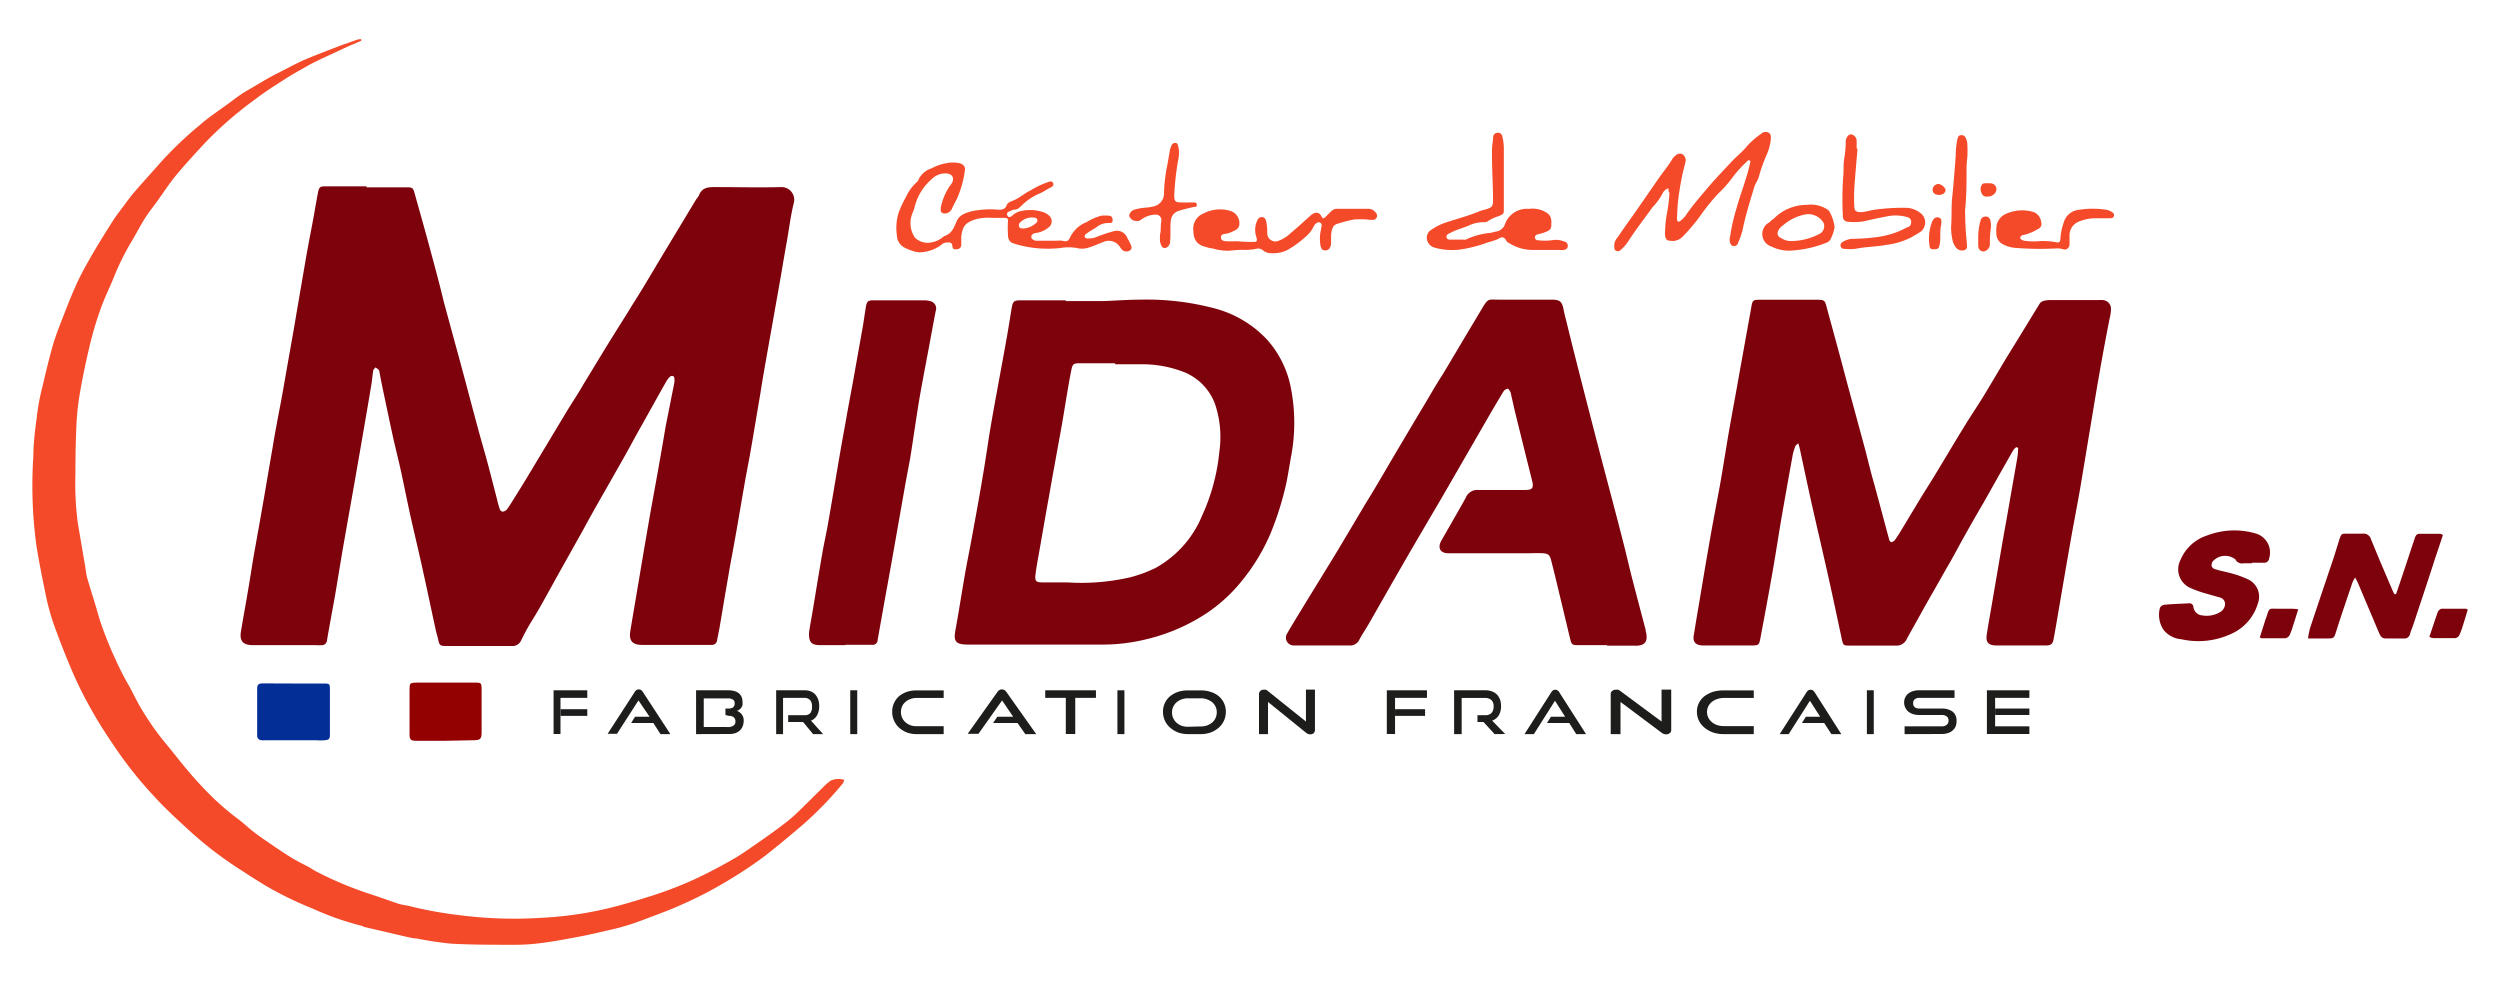 <svg id="Calque_1" data-name="Calque 1" xmlns="http://www.w3.org/2000/svg" viewBox="0 0 224.76 88.5"><defs><style>.cls-1{fill:#7e020c;}.cls-2{fill:#f44a29;}.cls-3{fill:#032e96;}.cls-4{fill:#940101;}.cls-5{fill:#1d1d1b;}</style></defs><path class="cls-1" d="M32.93,16.84h3.66c.49,0,.55.06.68.52.4,1.44.81,2.87,1.2,4.31.49,1.82,1,3.65,1.43,5.47.58,2.14,1.17,4.28,1.75,6.43.43,1.6.85,3.2,1.28,4.8.29,1.08.61,2.15.9,3.23s.58,2.23.87,3.35a6.41,6.41,0,0,0,.21.75c0,.12.16.29.26.3a.59.59,0,0,0,.4-.2c.22-.29.42-.62.61-.93C47,43.58,47.76,42.3,48.54,41s1.64-2.73,2.46-4.09c.47-.78,1-1.55,1.43-2.32.79-1.29,1.57-2.59,2.36-3.87s1.42-2.25,2.11-3.39c1-1.56,1.9-3.13,2.85-4.7l2.84-4.71a1.78,1.78,0,0,0,.25-.36c.25-.66.77-.75,1.41-.74,2,0,4,.05,6,0a1.14,1.14,0,0,1,1.12,1.42c-.28,1.09-.41,2.23-.61,3.35s-.39,2.24-.58,3.36l-.84,4.74c-.34,1.94-.7,3.87-1,5.81-.29,1.68-.56,3.36-.85,5-.17,1-.38,2-.56,3.06-.3,1.68-.57,3.36-.87,5-.17,1-.38,2-.55,3.06-.28,1.58-.54,3.17-.81,4.75-.07.4-.16.79-.23,1.19a.46.46,0,0,1-.46.42H57.73c-.88,0-1.21-.38-1.06-1.26.33-2,.68-4,1-5.95.28-1.65.56-3.29.85-4.94.27-1.5.55-3,.81-4.51.18-1,.35-2,.53-3.07L60.31,36c.1-.54.22-1.08.32-1.62a1.31,1.31,0,0,0,0-.34c0-.23-.21-.32-.38-.18a1.66,1.66,0,0,0-.38.49c-.74,1.3-1.46,2.61-2.19,3.91-.57,1-1.12,2.05-1.7,3.07s-1.18,2.08-1.78,3.13S53,46.57,52.42,47.65l-2.19,3.91c-.59,1.06-1.17,2.13-1.77,3.18-.32.57-.68,1.11-1,1.67-.22.38-.41.78-.61,1.17a.84.84,0,0,1-.81.5H40.09c-.53,0-.6-.09-.7-.61-.06-.27-.15-.53-.21-.8-.4-1.85-.79-3.71-1.2-5.56-.32-1.46-.67-2.91-1-4.37s-.6-2.85-.91-4.28c-.23-1.06-.5-2.11-.74-3.18-.28-1.28-.55-2.57-.82-3.85-.14-.65-.27-1.3-.4-2a.32.32,0,0,0-.06-.18,2.1,2.1,0,0,0-.3-.22c-.07.1-.18.19-.2.3-.07.45-.1.9-.18,1.35-.24,1.47-.5,2.94-.75,4.41l-.81,4.65c-.31,1.77-.63,3.55-.94,5.32-.27,1.55-.51,3.11-.78,4.66-.23,1.28-.47,2.55-.69,3.83A.47.47,0,0,1,29,58a4.44,4.44,0,0,1-.63,0c-1.89,0-3.78,0-5.66,0-.86,0-1.19-.38-1.05-1.22.22-1.31.46-2.62.68-3.93.17-1,.32-2,.49-3,.29-1.61.58-3.22.86-4.84s.55-3.23.83-4.84c.14-.87.3-1.73.46-2.59s.3-1.53.43-2.29q.5-2.84,1-5.67.57-3.36,1.15-6.72c.19-1.07.4-2.13.6-3.2.14-.78.27-1.56.42-2.34.11-.56.18-.61.75-.61,1.22,0,2.44,0,3.65,0Z"/><path class="cls-1" d="M181.27,40.2a1.38,1.38,0,0,0-.27.27c-.89,1.56-1.76,3.11-2.64,4.67-.59,1-1.2,2.08-1.79,3.13s-1,1.87-1.56,2.8c-.66,1.18-1.33,2.34-2,3.52-.54,1-1.08,1.92-1.6,2.89a1,1,0,0,1-1,.56c-1.36,0-2.73,0-4.1,0-.55,0-.6,0-.72-.57-.43-2-.85-4-1.3-6s-.93-4.05-1.39-6.08c-.37-1.66-.72-3.33-1.08-5a5.23,5.23,0,0,0-.15-.54c-.13.13-.23.18-.26.27a4.49,4.49,0,0,0-.24.79q-.51,2.81-1,5.61c-.28,1.65-.53,3.3-.82,4.95-.35,2-.71,3.93-1.08,5.89-.12.65-.17.67-.84.67h-4.29c-.69,0-1-.31-.85-1,.16-1,.33-2,.5-3,.31-1.84.61-3.68.94-5.52.28-1.63.6-3.26.9-4.89.15-.83.28-1.66.42-2.5s.29-1.79.45-2.68c.29-1.65.6-3.29.89-4.94l1.08-6c.08-.47.18-.55.65-.55h5.31c.59,0,.64.08.79.65.38,1.41.77,2.82,1.15,4.23s.74,2.79,1.12,4.18.8,2.95,1.2,4.42c.17.66.33,1.32.51,2,.11.44.24.87.36,1.31.43,1.58.85,3.17,1.28,4.75,0,.09.12.25.18.25a.46.46,0,0,0,.32-.17,9.59,9.59,0,0,0,.56-.85l1.76-2.92c.43-.7.88-1.4,1.31-2.11.88-1.45,1.75-2.92,2.64-4.37.56-.91,1.16-1.8,1.72-2.71.72-1.18,1.41-2.37,2.12-3.55,1-1.6,1.95-3.18,2.93-4.77a.59.59,0,0,1,.33-.23,1.93,1.93,0,0,1,.58-.08h4.29a3.91,3.91,0,0,1,.49,0,.78.78,0,0,1,.71.89c0,.37-.12.73-.18,1.1C189,32,188.49,35,188,38c-.34,2-.66,4-1,6-.29,1.66-.62,3.32-.91,5-.37,2.11-.73,4.23-1.09,6.34-.12.7-.24,1.41-.37,2.11-.08.44-.24.58-.69.58-1.48,0-3,0-4.44,0-.73,0-1-.28-.88-1,.15-1,.35-2.05.52-3.07s.37-2.15.55-3.22c.12-.69.23-1.37.35-2.06.23-1.28.46-2.56.68-3.84s.45-2.52.66-3.79a7,7,0,0,0,.06-.79Z"/><path class="cls-1" d="M144.46,58h-2.59c-.52,0-.58-.05-.7-.54-.36-1.47-.7-2.94-1.06-4.41-.21-.9-.43-1.79-.66-2.69-.12-.47-.27-.59-.75-.62s-.87,0-1.31,0h-7.17c-.75,0-1-.49-.63-1.15l.94-1.64c.42-.74.85-1.47,1.25-2.21a1.12,1.12,0,0,1,1.15-.69c1.39,0,2.79,0,4.19,0,.65,0,.78-.18.63-.8q-.75-3-1.49-6c-.14-.56-.26-1.14-.39-1.7a1.37,1.37,0,0,0-.07-.29c-.07-.12-.17-.32-.25-.31a.53.53,0,0,0-.37.23c-.42.68-.82,1.37-1.22,2.05l-1.46,2.53-2.8,4.85c-1.13,1.93-2.27,3.86-3.39,5.8s-2.16,3.77-3.24,5.66c-.28.48-.59.94-.85,1.42a.92.92,0,0,1-.94.54c-1.44,0-2.89,0-4.34,0h-.58a.7.7,0,0,1-.63-1.09c.32-.57.66-1.12,1-1.68s.86-1.41,1.29-2.11l2-3.26q1.38-2.3,2.74-4.6c1-1.6,1.91-3.21,2.86-4.81.84-1.41,1.67-2.82,2.52-4.23.51-.86,1-1.72,1.56-2.58,1.13-1.89,2.24-3.77,3.37-5.65.78-1.3.61-1.07,1.81-1.08,1.54,0,3.09,0,4.63,0,.73,0,.92.17,1.06.87.1.52.24,1,.37,1.56.45,1.83.91,3.65,1.38,5.48.66,2.57,1.32,5.15,2,7.72.53,2,1.08,4.08,1.6,6.12.28,1.06.51,2.12.78,3.17.41,1.59.83,3.17,1.25,4.76l0,.09c.25.9,0,1.38-1,1.34-.81,0-1.63,0-2.44,0Z"/><path class="cls-2" d="M32.49,3.66l-1.1.47L28.93,5.27c-.39.19-.79.38-1.17.59-.73.41-1.47.82-2.17,1.27-.9.58-1.81,1.15-2.65,1.8a33.43,33.43,0,0,0-4.59,4c-.85.93-1.72,1.86-2.52,2.83-.59.71-1.09,1.49-1.63,2.24-.4.56-.84,1.1-1.21,1.69s-.8,1.43-1.23,2.13a23.09,23.09,0,0,0-1.61,3.32C9.76,26.05,9.31,27,9,27.9c-.4,1.13-.73,2.28-1,3.45-.33,1.4-.62,2.82-.86,4.24a23.34,23.34,0,0,0-.28,2.9c-.06,1.38-.08,2.76-.08,4.14A27.18,27.18,0,0,0,7,47.05l.66,3.88c.06.34.08.68.17,1,.36,1.24.77,2.47,1.11,3.71a32.74,32.74,0,0,0,1.47,3.7,26.13,26.13,0,0,0,1.24,2.41c.31.57.59,1.16.91,1.72s.79,1.29,1.22,1.91.86,1.14,1.31,1.69c.93,1.14,1.83,2.32,2.84,3.39a24.63,24.63,0,0,0,3.36,3.09c.52.37,1,.84,1.5,1.23s1.18.85,1.78,1.26,1.07.72,1.62,1.06,1,.55,1.53.83c.25.14.49.31.75.44a32.39,32.39,0,0,0,4.78,2c.87.28,1.72.6,2.58.88.37.12.77.14,1.14.25a35.87,35.87,0,0,0,4.36.78,38.21,38.21,0,0,0,7.25.24,33,33,0,0,0,5.84-.8c1.4-.32,2.78-.75,4.16-1.18.92-.29,1.84-.63,2.74-1s1.63-.72,2.42-1.12,1.55-.82,2.31-1.26c.46-.26.9-.57,1.34-.87,1-.69,2-1.38,2.93-2.09a14.45,14.45,0,0,0,1.34-1.12c.78-.75,1.54-1.52,2.32-2.28a4.94,4.94,0,0,1,.69-.61,1.71,1.71,0,0,1,1.23-.08,1.19,1.19,0,0,1-.13.33,32.39,32.39,0,0,1-3.7,3.8c-1.11.94-2.23,1.88-3.39,2.78a38.19,38.19,0,0,1-3.39,2.24,36,36,0,0,1-3.85,2c-1.2.56-2.47,1-3.7,1.47a20.77,20.77,0,0,1-3.07.91c-.9.21-1.8.42-2.71.59-1.11.21-2.23.42-3.35.56a17.92,17.92,0,0,1-2.43.15c-1.87,0-3.74,0-5.61-.1a30.53,30.53,0,0,1-3.12-.47c-.32,0-.65-.1-1-.17l-3.6-.84c-.11,0-.21-.09-.32-.12a26,26,0,0,1-4.39-1.54A32.74,32.74,0,0,1,24.54,80c-1.07-.59-2.1-1.28-3.13-1.94a33.65,33.65,0,0,1-4.63-3.61c-1-.92-2-1.84-2.89-2.82a35.7,35.7,0,0,1-3.33-4.12c-.82-1.2-1.63-2.41-2.33-3.68a35.76,35.76,0,0,1-1.7-3.39Q5.59,58.25,4.79,56a20,20,0,0,1-.7-2.63c-.3-1.45-.59-2.89-.82-4.35A39.81,39.81,0,0,1,3,41c0-1.35.21-2.71.38-4.06a18.06,18.06,0,0,1,.44-2.19c.28-1.21.57-2.43.91-3.63.23-.82.55-1.63.86-2.43.41-1.06.82-2.12,1.29-3.15s.94-1.84,1.46-2.74,1.17-1.94,1.78-2.9c.28-.45.61-.87.93-1.3s.69-.94,1.07-1.38c.83-.95,1.68-1.89,2.52-2.84A34.14,34.14,0,0,1,18,11.21c.72-.63,1.51-1.16,2.29-1.72s1.3-1,2-1.39,1.64-1,2.48-1.42,1.73-.92,2.62-1.31c1.07-.46,2.17-.86,3.26-1.29l1.4-.49a1.86,1.86,0,0,1,.41-.08Z"/><path class="cls-1" d="M76,58H73.73c-.79,0-1-.27-1-1.05.07-.6.19-1.19.29-1.78.3-1.79.59-3.59.9-5.38.16-.94.38-1.87.54-2.82.53-3,1-6,1.56-9,.25-1.47.54-2.93.8-4.4s.51-2.85.76-4.27c.09-.56.17-1.12.26-1.68s.22-.62.71-.62h4.58a1.59,1.59,0,0,1,.43.06.68.68,0,0,1,.56.92c-.19,1-.39,2.07-.58,3.11-.28,1.48-.57,3-.83,4.45-.3,1.78-.55,3.56-.83,5.34-.15.91-.34,1.82-.5,2.73l-1.2,6.81c-.43,2.38-.86,4.75-1.28,7.14a.43.43,0,0,1-.49.41H76Z"/><path class="cls-1" d="M215.43,53.38c.22-.66.45-1.31.67-2,.34-1,.66-2,1-3,.07-.21.16-.39.43-.39l1.85,0c.07,0,.14.06.25.1-.24.73-.47,1.43-.71,2.13-.64,2-1.28,3.91-1.93,5.87-.1.3-.23.6-.32.91a.51.51,0,0,1-.58.4h-1.61c-.35,0-.47-.22-.59-.49L212,52.44c-.06-.14-.14-.28-.26-.52a3.2,3.2,0,0,0-.25.46c-.49,1.46-1,2.93-1.46,4.39-.2.62-.19.63-.83.63H207.5a7.15,7.15,0,0,1,.18-.92c.69-2.08,1.39-4.15,2.09-6.23.19-.57.36-1.15.54-1.72s.21-.55.75-.55.89,0,1.32,0a.69.69,0,0,1,.78.5l.69,1.67c.42,1,.85,2,1.28,3a2.09,2.09,0,0,0,.16.29Z"/><path class="cls-1" d="M202.48,50.64h-.78a.64.64,0,0,1-.72-.34,1.49,1.49,0,0,0-2.07.2c-.16.32-.09.58.26.68.51.16,1.05.25,1.56.4a8.66,8.66,0,0,1,1.32.48,1.72,1.72,0,0,1,.94,2.2,4.32,4.32,0,0,1-2.4,2.73,7,7,0,0,1-4.48.48,2.27,2.27,0,0,1-1.59-.83,2.43,2.43,0,0,1-.33-2,.54.54,0,0,1,.4-.27c.73-.07,1.46-.09,2.19-.13a.36.36,0,0,1,.42.36.87.87,0,0,0,.81.73,2.32,2.32,0,0,0,1.6-.31.86.86,0,0,0,.43-.72.6.6,0,0,0-.49-.59l-1.4-.4a9.78,9.78,0,0,1-1.18-.43,1.83,1.83,0,0,1-.94-2.53,3.89,3.89,0,0,1,2.4-2.21,6.85,6.85,0,0,1,4.36-.18A1.78,1.78,0,0,1,204,50.22a.43.43,0,0,1-.49.37h-1.07Z"/><path class="cls-3" d="M26.39,61.45H29c.66,0,.66,0,.66.64,0,1.31,0,2.63,0,3.94,0,.4-.06.48-.47.52s-.65,0-1,0H23.86a1.88,1.88,0,0,1-.34,0,.4.4,0,0,1-.4-.45V62c0-.48.1-.56.59-.56Z"/><path class="cls-4" d="M40.06,66.6H37.38c-.44,0-.56-.13-.56-.54l0-4c0-.65,0-.68.7-.69q2.66,0,5.31,0c.38,0,.46.07.47.46,0,.72,0,1.46,0,2.19s0,1.2,0,1.8-.1.73-.73.73Z"/><path class="cls-1" d="M218.41,57.26c.26-.78.5-1.52.76-2.25a.49.49,0,0,1,.33-.28c.73,0,1.46,0,2.19,0,0,0,.08,0,.17.09-.15.49-.3,1-.46,1.5a7.15,7.15,0,0,1-.29.77.57.57,0,0,1-.34.28c-.68,0-1.36,0-2,0A1,1,0,0,1,218.41,57.26Z"/><path class="cls-1" d="M206.62,54.78c-.17.54-.31,1-.47,1.49a6.21,6.21,0,0,1-.3.82.55.55,0,0,1-.38.29c-.71,0-1.42,0-2.14,0,0,0-.08,0-.16-.08.16-.52.32-1,.49-1.55,0-.07.05-.12.07-.18.33-1,.19-.84,1.17-.84h1.22A3.53,3.53,0,0,1,206.62,54.78Z"/><path class="cls-1" d="M116.06,34.9a9.05,9.05,0,0,0-2.15-4.37,9.9,9.9,0,0,0-4.85-2.84,23.81,23.81,0,0,0-6.57-.75c-1.18,0-2.36.11-3.55.13-1,0-2.08,0-3.12,0V27h-4c-.69,0-.76.08-.88.76-.15.94-.3,1.89-.47,2.83-.44,2.46-.91,4.92-1.34,7.38-.28,1.6-.49,3.21-.77,4.81-.33,2-.7,4-1.06,5.94-.18,1-.38,1.94-.55,2.92-.29,1.67-.55,3.36-.85,5-.19,1,0,1.3,1.07,1.31h.2c3.91,0,7.83,0,11.75,0a16.37,16.37,0,0,0,4.06-.46,16.9,16.9,0,0,0,5.47-2.34,14.12,14.12,0,0,0,3.15-2.87A17.77,17.77,0,0,0,114.21,48a27.45,27.45,0,0,0,1.44-4.59c.16-.78.28-1.57.42-2.35A16.26,16.26,0,0,0,116.06,34.9Zm-6.44,5.73a17.73,17.73,0,0,1-1.54,5.71,9.51,9.51,0,0,1-4.19,4.72,12.12,12.12,0,0,1-2.27.84,19.57,19.57,0,0,1-5.66.46H93.77c-.64,0-.75-.1-.67-.75s.26-1.6.4-2.4c.27-1.55.54-3.1.82-4.65.35-2,.72-4,1.07-5.94.21-1.16.39-2.33.59-3.5.11-.64.22-1.28.35-1.91.09-.45.21-.55.66-.55h3.27v.09c.84,0,1.69,0,2.53,0a10.35,10.35,0,0,1,3.44.62,4.94,4.94,0,0,1,3,2.94A9.24,9.24,0,0,1,109.62,40.63Z"/><path class="cls-2" d="M150,16.93a.81.81,0,0,0-.51.43,5.59,5.59,0,0,1-.93,1.28c-.71,1-1.43,1.91-2.08,2.91a3.94,3.94,0,0,1-.74.89.38.38,0,0,1-.44.11c-.16-.07-.17-.22-.17-.37a1.08,1.08,0,0,1,.24-.77c.22-.28.4-.58.61-.87.4-.58.82-1.15,1.22-1.73l2-2.89c.39-.55.83-1.07,1.17-1.66a1,1,0,0,1,.27-.27.53.53,0,0,1,.59-.14.64.64,0,0,1,.32.57,1.91,1.91,0,0,1-.06.33,19.06,19.06,0,0,0-.47,2.22,16.28,16.28,0,0,0-.24,2.51.93.93,0,0,0,0,.29c0,.15.16.22.29.09a2.73,2.73,0,0,0,.48-.48c.59-.89,1.3-1.69,2-2.52s1.32-1.45,2-2.19c.5-.57,1.11-1,1.59-1.62A8.1,8.1,0,0,1,158.37,12a.57.57,0,0,1,.6-.09c.23.1.25.32.24.54a4.5,4.5,0,0,1-.37,1.44,15.16,15.16,0,0,0-.73,2.05c-.08.3-.29.54-.38.83-.39,1.3-.8,2.59-1.07,3.92a7.32,7.32,0,0,1-.42,1.19.36.36,0,0,1-.38.24c-.18,0-.24-.14-.31-.27a1,1,0,0,1,0-.62,16.34,16.34,0,0,1,.54-2.4c.37-1.38.92-2.69,1.23-4.08,0-.11.11-.23,0-.31s-.21,0-.29.11a10.19,10.19,0,0,0-1.38,1.55,10.09,10.09,0,0,1-1.16,1.29,18.94,18.94,0,0,0-1.69,2.1,15.93,15.93,0,0,1-1.56,1.82,1.26,1.26,0,0,1-1.17.32c-.24,0-.36-.21-.38-.54a12.15,12.15,0,0,1,.12-1.59,15.62,15.62,0,0,0,.28-2.15C150,17.21,150,17.1,150,16.93Z"/><path class="cls-2" d="M135.2,16v2.78c0,.44,0,.44-.43.64a4,4,0,0,0-1.05.49.4.4,0,0,1-.28.06,3.25,3.25,0,0,0-1.4.31c-.5.22-1,.33-1.53.6l-.18.08c-.15.09-.34.18-.27.4s.25.18.41.18l1.12,0a.4.4,0,0,0,.19,0,6.66,6.66,0,0,1,2.27-.61l.37-.1a1,1,0,0,0,.9-.73,2.1,2.1,0,0,1,2.14-1.32,2.33,2.33,0,0,1,1.66.39c.39.29.36.7.35,1.1s-.28.49-.55.6-.47.14-.7.21a.26.26,0,0,0,.08.52,4.81,4.81,0,0,0,1.2,0,2,2,0,0,1,1.15.12.37.37,0,0,1,.3.39c0,.23-.16.31-.33.36a1.29,1.29,0,0,1-.39,0c-.75,0-1.5,0-2.24,0a4,4,0,0,1-2.35-.64s-.12-.06-.16-.1-.17-.38-.4-.39-.36.15-.54.21-.52.18-.78.24a11.91,11.91,0,0,1-2,.56,5.77,5.77,0,0,1-2.83-.1.94.94,0,0,1-.64-.72.83.83,0,0,1,.39-.87A5.05,5.05,0,0,1,130,20c1-.33,2-.59,3-1,.24-.11.49-.14.74-.23.41-.15.48-.26.49-.72,0-1.56-.12-3.11-.09-4.67,0-.36.1-.7.1-1.06a.39.39,0,0,1,.38-.38.38.38,0,0,1,.44.3,4.82,4.82,0,0,1,.14,1V16Z"/><path class="cls-2" d="M122.86,19.73a10.51,10.51,0,0,0-1.13,0,14.81,14.81,0,0,0-1.49.39c-.46.12-.52.58-.57,1,0,.24,0,.49,0,.73a.78.78,0,0,1-.11.42.42.42,0,0,1-.49.23c-.22,0-.3-.19-.35-.4a3.56,3.56,0,0,1,.05-1.49s0,0,0,0c0-.2.16-.43-.06-.58s-.51.1-.62.36a2.57,2.57,0,0,1-.65.84,8.91,8.91,0,0,1-1.76,1.28,3,3,0,0,1-1.57.24,1.06,1.06,0,0,1-.57-.25.64.64,0,0,0-.6-.13,4.76,4.76,0,0,1-1.25.09,11.3,11.3,0,0,0-1.16.08,4.68,4.68,0,0,1-1.53-.21c-.24,0-.47-.1-.71-.16-.74-.2-1-.73-1-1.42a1.46,1.46,0,0,1,.91-1.56,3.21,3.21,0,0,1,2.41-.23,1.16,1.16,0,0,1,.81,1.25.59.59,0,0,1-.36.48,2.79,2.79,0,0,1-.86.33c-.19,0-.47.08-.43.36s.28.29.49.31.68,0,1,0a13,13,0,0,0,1.4.06c.34,0,.39-.06.3-.41a2,2,0,0,1,.07-1.51c.09-.19.21-.33.44-.31s.31.17.37.39a5.15,5.15,0,0,1,.09,1.11.74.74,0,0,0,.94.66,3.38,3.38,0,0,0,1.22-.77c.58-.48,1.14-1,1.71-1.51a1,1,0,0,1,.31-.21.46.46,0,0,1,.66.21c.18.29.19.3.43.07s.36-.37.56-.54a.69.69,0,0,1,.45-.16H123a.83.83,0,0,1,.67.33.38.38,0,0,1-.25.67A3.43,3.43,0,0,1,122.86,19.73Z"/><path class="cls-2" d="M167,13.35c-.1,1.2-.21,2.39-.29,3.58a14.42,14.42,0,0,0,0,1.61c0,.42.16.53.58.53s1-.21,1.52-.25a17.7,17.7,0,0,1,2.72-.13,2.19,2.19,0,0,1,1.26.58,1.06,1.06,0,0,1-.1,1.55c-.3.2-.61.37-.92.55a6.79,6.79,0,0,1-2.21.65c-.91.17-1.84.16-2.74.35a4.48,4.48,0,0,1-1,0,.31.31,0,0,1-.34-.22.34.34,0,0,1,.16-.38,1.74,1.74,0,0,1,1-.3,17.36,17.36,0,0,0,2.27-.18,7.7,7.7,0,0,0,2-.58c.21-.09.4-.22.62-.29s.3-.27.29-.49-.12-.35-.38-.42a3.85,3.85,0,0,0-1.62-.09c-.73.14-1.45.28-2.17.46a5.1,5.1,0,0,1-1.46.06.48.48,0,0,1-.51-.53A29.85,29.85,0,0,1,165.7,16c.08-.61,0-1.23.12-1.84a9.29,9.29,0,0,0,.12-1.5v0c.05-.34.24-.58.48-.58a.6.6,0,0,1,.5.61c0,.23,0,.45,0,.68Z"/><path class="cls-2" d="M183.48,21.67a6.85,6.85,0,0,1,1.33.1c.31.08.43,0,.43-.35a5.29,5.29,0,0,1,.3-1.42,1.55,1.55,0,0,1,1.32-1.13,7.85,7.85,0,0,1,2.56,0,1.09,1.09,0,0,1,.4.16c.14.09.29.19.23.39s-.22.2-.39.2h-1.37a4.06,4.06,0,0,0-1.41.31,1.32,1.32,0,0,0-.82,1.21c0,.27,0,.55,0,.83s-.26.55-.57.44a1.86,1.86,0,0,0-.7-.07,28,28,0,0,1-3.55-.05,2.82,2.82,0,0,1-1.15-.32,1.07,1.07,0,0,1-.61-1,2.79,2.79,0,0,1,.05-.82,1.43,1.43,0,0,1,.81-.92,3.52,3.52,0,0,1,2.37-.2,1.07,1.07,0,0,1,.8.93.5.5,0,0,1-.31.64,4,4,0,0,1-1.25.52c-.16,0-.31.11-.32.25s.2.24.34.27A5.74,5.74,0,0,0,183.48,21.67Z"/><path class="cls-2" d="M104.35,20.77a7.24,7.24,0,0,1,.05-.87.49.49,0,0,0-.56-.6,2.21,2.21,0,0,0-1.21.42.61.61,0,0,1-.54.14.66.66,0,0,1-.57-.45c0-.21.16-.45.46-.56a4.53,4.53,0,0,1,1-.18,4.92,4.92,0,0,0,.67-.1,1.19,1.19,0,0,0,1-1.22,14.26,14.26,0,0,1,.23-2.17c.11-.56.21-1.13.3-1.7a2.26,2.26,0,0,1,.15-.41.34.34,0,0,1,.35-.22c.15,0,.21.15.24.28a2.53,2.53,0,0,1,.05,1,24.4,24.4,0,0,0-.4,3.41c0,.57.08.65.64.66h1.07c.15,0,.32,0,.32.22s-.16.16-.29.19c-.44.1-.88.2-1.31.34a1,1,0,0,0-.74.9c-.07.6,0,1.19-.06,1.79a.68.68,0,0,1-.16.49c-.26.26-.51.23-.65-.1a1.13,1.13,0,0,1-.11-.52,1.93,1.93,0,0,0,0-.34Z"/><path class="cls-2" d="M175.41,20.37c.08-.93,0-1.88.12-2.81.12-1.2.21-2.41.3-3.61a7,7,0,0,1,.15-1.44c.05-.17.07-.32.28-.35a.4.4,0,0,1,.47.25,1.34,1.34,0,0,1,.14.52,9.79,9.79,0,0,1,0,1.21,9.43,9.43,0,0,0-.07,1.06c0,1.23,0,2.47-.13,3.69a29.79,29.79,0,0,0,.16,3c0,.23.08.44-.17.58a.7.7,0,0,1-.79-.19,1.58,1.58,0,0,1-.33-.69A5.44,5.44,0,0,1,175.41,20.37Z"/><path class="cls-2" d="M177.85,21.43a5.55,5.55,0,0,1,.2-1.57.45.45,0,0,1,.47-.39c.27,0,.36.14.43.37a2.33,2.33,0,0,1,0,.91A9.71,9.71,0,0,0,178.9,22a.69.69,0,0,1-.45.58.45.45,0,0,1-.59-.38C177.84,21.92,177.85,21.67,177.85,21.43Z"/><path class="cls-2" d="M174.53,20.19c-.18.63,0,1.29-.18,1.93-.06.25-.22.28-.43.29s-.42,0-.44-.26a4.23,4.23,0,0,1,.25-2.28.72.72,0,0,1,.14-.2.41.41,0,0,1,.49-.09c.16.06.18.21.18.37A1.93,1.93,0,0,0,174.53,20.19Z"/><path class="cls-2" d="M178.66,17.67a.45.45,0,0,1-.5-.29.78.78,0,0,1,0-.74.28.28,0,0,1,.27-.16,4.87,4.87,0,0,1,.54,0,.55.55,0,0,1,.5.39.57.57,0,0,1-.22.6A.77.77,0,0,1,178.66,17.67Z"/><path class="cls-2" d="M174.33,17.52c-.37,0-.58-.17-.58-.48a.54.54,0,0,1,.49-.5c.29,0,.67.33.67.55S174.69,17.52,174.33,17.52Z"/><path class="cls-2" d="M101.63,21.93c-.09-.19-.19-.37-.29-.56a1,1,0,0,0-1.19-.59,13.35,13.35,0,0,0-1.51.5,1.83,1.83,0,0,1-.79.16c-.11,0-.24,0-.31-.1s0-.25.14-.33c.29-.24.64-.39.93-.61a1.64,1.64,0,0,1,1.07-.35c.18,0,.36,0,.35-.25s-.09-.39-.34-.41a3.87,3.87,0,0,0-.68,0,5,5,0,0,0-1.32.58,2.75,2.75,0,0,0-1.45,1.3c-.2.43-.31.48-.76.37a2.58,2.58,0,0,0-.48,0l-1.71,0a.58.58,0,0,1-.42-.1.28.28,0,0,1,0-.5.5.5,0,0,1,.23-.09,2.23,2.23,0,0,0,1.14-.48.68.68,0,0,0,.16-1,1.51,1.51,0,0,0-.55-.38,3.82,3.82,0,0,0-2-.13,1.64,1.64,0,0,0-.88.46c-.12.1-.3.14-.38,0s-.1-.32.13-.4.3-.17.45-.17c.31,0,.47-.17.66-.35a5,5,0,0,1,1.67-1.12c.35-.15.64-.38,1-.54.13-.07.28-.21.17-.4s-.25-.12-.42-.08a8,8,0,0,0-1.62.77c-.54.25-1,.69-1.54.9-.21.09-.51.17-.6.45s-.35.37-.65.38a8.11,8.11,0,0,0-2.6.16c-.52.17-1,.31-1.25.91s-.46,1.11-1.12,1.3a.05.05,0,0,0,0,0,2.22,2.22,0,0,1-1.11.56,1.65,1.65,0,0,1-1.51-.43,2.35,2.35,0,0,1-.35-1.75c.06-.35.25-.65.33-1a4.78,4.78,0,0,1,1.51-2.48,1.74,1.74,0,0,1,1.36-.54c.51.05.72.4.49.85-.08.14-.19.26-.28.4a5.46,5.46,0,0,0-.72,1.77c0,.18-.09.41.12.53a.6.6,0,0,0,.64-.09.71.71,0,0,0,.24-.3c.13-.28.27-.56.42-.83a9.08,9.08,0,0,0,.73-2.55c.07-.38-.11-.59-.48-.7a2.84,2.84,0,0,0-1.16,0,4.31,4.31,0,0,0-1.36.47,1.92,1.92,0,0,0-1.16,1,.34.34,0,0,1-.12.2,4,4,0,0,0-1,1.35,9.84,9.84,0,0,0-.67,1.43,4.63,4.63,0,0,0-.16,2,1.31,1.31,0,0,0,.7,1.15,5.93,5.93,0,0,0,.63.26,2.06,2.06,0,0,0,1.23.1,3.29,3.29,0,0,0,1.49-.66.71.71,0,0,1,.45-.17c.22,0,.45-.05.49.31s.21.31.43.29a.38.38,0,0,0,.37-.43c0-.23,0-.46,0-.68.12-1,.39-1.3,1.41-1.61a5.06,5.06,0,0,1,1.45-.09c.34,0,.68,0,1,0s.35.07.34.33a9.14,9.14,0,0,0,0,1.17c0,.31.08.64.45.78a10.14,10.14,0,0,0,4.31.42,4.32,4.32,0,0,1,1.39,0,1.88,1.88,0,0,0,1,0c.52-.14,1-.38,1.49-.56a1.18,1.18,0,0,1,1.45.51,1.78,1.78,0,0,0,.22.26.59.59,0,0,0,.68,0C101.81,22.33,101.72,22.13,101.63,21.93Zm-10-1.56c-.08-.17,0-.3.14-.42A1.46,1.46,0,0,1,93,19.57a.26.26,0,0,1,.26.19.27.27,0,0,1-.11.29,1.84,1.84,0,0,1-1.12.49C91.83,20.54,91.68,20.53,91.61,20.37Z"/><path class="cls-2" d="M164.46,19a.64.64,0,0,0-.21-.19,2.7,2.7,0,0,0-1.82-.39,4.15,4.15,0,0,0-3,1.28s-.12.05-.16.1c-.17.22-.47.3-.61.55a1.18,1.18,0,0,0,.62,1.82,3.45,3.45,0,0,0,1.87.35,10,10,0,0,0,3.05-.7.65.65,0,0,0,.36-.29,3.64,3.64,0,0,0,.38-1.11A3.71,3.71,0,0,0,164.46,19Zm-.83,2a5.55,5.55,0,0,1-2.49.67,1.6,1.6,0,0,1-1-.26c-.37-.16-.41-.46-.2-.8a1.77,1.77,0,0,1,.42-.4,4.19,4.19,0,0,1,2.07-.95,1.59,1.59,0,0,1,1.51.77A.77.77,0,0,1,163.63,21Z"/><polygon class="cls-5" points="49.77 65.99 49.77 62.06 52.8 62.06 52.8 62.74 50.39 62.74 50.39 65.99 49.77 65.99"/><rect class="cls-5" x="50.39" y="63.76" width="2.41" height="0.6"/><path class="cls-5" d="M59.38,66l-.64-1h-2l.35-.56h1.31l-1-1.47-1.93,3h-.84l2.44-3.77a.46.46,0,0,1,.15-.16.4.4,0,0,1,.42,0,.78.78,0,0,1,.15.16L60.27,66Z"/><path class="cls-5" d="M62.58,66V62.06h2.89a2.06,2.06,0,0,1,.52.06,1.2,1.2,0,0,1,.41.19.9.9,0,0,1,.26.32,1,1,0,0,1,.09.44,1.06,1.06,0,0,1,0,.33.67.67,0,0,1-.12.24.58.58,0,0,1-.18.17.51.51,0,0,1-.21.1.9.9,0,0,1,.45.32.88.88,0,0,1,.17.57,1.3,1.3,0,0,1-.09.49,1.09,1.09,0,0,1-.25.38,1.33,1.33,0,0,1-.4.24,1.78,1.78,0,0,1-.53.08Zm2.64-1.72V63.7h.25a.66.66,0,0,0,.44-.11.44.44,0,0,0,.14-.37A.49.49,0,0,0,66,63a.39.39,0,0,0-.17-.14.67.67,0,0,0-.27-.07l-.34,0H63.27v2.57h2a1.79,1.79,0,0,0,.34,0,.85.85,0,0,0,.27-.09.4.4,0,0,0,.18-.16.43.43,0,0,0,.06-.24.49.49,0,0,0-.15-.38.65.65,0,0,0-.45-.13Z"/><path class="cls-5" d="M73.1,66l-.9-1.09H70.86v-.61h1.49a.66.66,0,0,0,.51-.2A.92.92,0,0,0,73,63.5a.78.78,0,0,0-.18-.57.69.69,0,0,0-.5-.19H70.4V66h-.62V62.06h2.57a1.33,1.33,0,0,1,.54.1,1.07,1.07,0,0,1,.41.28,1.43,1.43,0,0,1,.26.45,1.89,1.89,0,0,1,.09.6,1.64,1.64,0,0,1-.2.83,1.07,1.07,0,0,1-.54.47L74,66Z"/><path class="cls-5" d="M76.44,66V62.06h.63V66Z"/><path class="cls-5" d="M82.4,66a2.49,2.49,0,0,1-.87-.15,2.35,2.35,0,0,1-.7-.43,1.91,1.91,0,0,1-.45-.63,1.94,1.94,0,0,1-.17-.8,1.86,1.86,0,0,1,.17-.79,1.83,1.83,0,0,1,.45-.61,2.49,2.49,0,0,1,.7-.39,2.73,2.73,0,0,1,.87-.13h2.44v.68H82.4a1.47,1.47,0,0,0-.56.1,1.28,1.28,0,0,0-.44.26,1.17,1.17,0,0,0-.3.4A1.25,1.25,0,0,0,81,64a1.27,1.27,0,0,0,.1.52,1.21,1.21,0,0,0,.3.41,1.48,1.48,0,0,0,.44.27,1.69,1.69,0,0,0,.56.09h2.44V66Z"/><path class="cls-5" d="M92.18,66l-.7-1h-2.2l.38-.56h1.43l-1-1.47-2.12,3H87l2.68-3.77a.52.52,0,0,1,.17-.16.41.41,0,0,1,.23-.06.38.38,0,0,1,.22.06.52.52,0,0,1,.17.16L93.16,66Z"/><polygon class="cls-5" points="95.82 65.99 95.82 62.74 93.97 62.74 93.97 62.06 98.53 62.06 98.53 62.74 96.67 62.74 96.67 65.99 95.82 65.99"/><path class="cls-5" d="M100.46,66V62.06h.63V66Z"/><path class="cls-5" d="M106.81,66a2.66,2.66,0,0,1-.9-.15,2.41,2.41,0,0,1-.71-.43,1.83,1.83,0,0,1-.47-.63,1.8,1.8,0,0,1-.17-.8,1.73,1.73,0,0,1,.17-.79,1.76,1.76,0,0,1,.47-.61,2.55,2.55,0,0,1,.71-.39,2.92,2.92,0,0,1,.9-.13h1.13a2.73,2.73,0,0,1,.92.14,2.08,2.08,0,0,1,.72.39,1.73,1.73,0,0,1,.46.61,1.85,1.85,0,0,1,.17.78,1.94,1.94,0,0,1-.17.8,1.83,1.83,0,0,1-.47.63,2.34,2.34,0,0,1-.72.43,2.67,2.67,0,0,1-.91.15Zm1.13-.69a1.76,1.76,0,0,0,.58-.09,1.65,1.65,0,0,0,.47-.27,1.21,1.21,0,0,0,.3-.41,1.26,1.26,0,0,0,0-1,1.17,1.17,0,0,0-.3-.4,1.43,1.43,0,0,0-.47-.26,1.54,1.54,0,0,0-.58-.1h-1.13a1.57,1.57,0,0,0-.58.1,1.33,1.33,0,0,0-.45.26,1.17,1.17,0,0,0-.3.4,1.12,1.12,0,0,0-.11.51,1.13,1.13,0,0,0,.11.52,1.21,1.21,0,0,0,.3.41,1.54,1.54,0,0,0,.45.27,1.81,1.81,0,0,0,.58.09Z"/><path class="cls-5" d="M114,63.11V66h-.81V62.42a.38.38,0,0,1,.12-.3.39.39,0,0,1,.31-.11.48.48,0,0,1,.18,0,.58.58,0,0,1,.18.11l3.43,2.75V62h.81v3.61a.41.41,0,0,1-.11.3.45.45,0,0,1-.31.11.6.6,0,0,1-.39-.15Z"/><polygon class="cls-5" points="124.68 65.99 124.68 62.06 128.29 62.06 128.29 62.74 125.42 62.74 125.42 65.99 124.68 65.99"/><rect class="cls-5" x="125.42" y="63.76" width="2.7" height="0.6"/><path class="cls-5" d="M134.37,66l-1-1.09h-.54v-.61h.7a.73.73,0,0,0,.56-.2.82.82,0,0,0,.19-.59.71.71,0,0,0-.2-.57.78.78,0,0,0-.55-.19h-2.12V66h-.68V62.06h2.8a1.57,1.57,0,0,1,.6.1,1.22,1.22,0,0,1,.45.28,1.48,1.48,0,0,1,.28.45,1.89,1.89,0,0,1,.09.6,1.55,1.55,0,0,1-.21.83,1.15,1.15,0,0,1-.59.47l1.17,1.2Z"/><path class="cls-5" d="M141.71,66l-.63-1h-2l.35-.56h1.28L139.8,63l-1.9,3h-.84l2.41-3.77a.46.46,0,0,1,.15-.16.37.37,0,0,1,.21-.06.32.32,0,0,1,.2.06.46.46,0,0,1,.15.16L142.59,66Z"/><path class="cls-5" d="M145.69,63.11V66h-.88V62.42a.35.35,0,0,1,.13-.3.47.47,0,0,1,.34-.11.69.69,0,0,1,.2,0,.77.77,0,0,1,.19.11l3.71,2.75V62h.87v3.61a.35.35,0,0,1-.13.3.49.49,0,0,1-.33.11.67.67,0,0,1-.41-.15Z"/><path class="cls-5" d="M155,66a3,3,0,0,1-1-.15,2.68,2.68,0,0,1-.76-.43,1.91,1.91,0,0,1-.5-.63,1.8,1.8,0,0,1-.18-.8,1.73,1.73,0,0,1,.18-.79,1.84,1.84,0,0,1,.5-.61,2.86,2.86,0,0,1,.76-.39,3.28,3.28,0,0,1,1-.13h2.67v.68H155a1.75,1.75,0,0,0-.62.1,1.38,1.38,0,0,0-.48.26,1.23,1.23,0,0,0-.32.4,1.17,1.17,0,0,0,0,1,1.27,1.27,0,0,0,.32.41,1.58,1.58,0,0,0,.48.27,2,2,0,0,0,.62.09h2.67V66Z"/><path class="cls-5" d="M167.84,66V62.06h.62V66Z"/><path class="cls-5" d="M171.23,66V65.3h3.31a.69.69,0,0,0,.48-.14.46.46,0,0,0,.16-.37.44.44,0,0,0-.16-.38.74.74,0,0,0-.48-.13h-2a2,2,0,0,1-.56-.08,1.37,1.37,0,0,1-.43-.24,1,1,0,0,1-.26-.35,1,1,0,0,1-.1-.45,1,1,0,0,1,.09-.44,1,1,0,0,1,.26-.35,1.36,1.36,0,0,1,.43-.23,1.77,1.77,0,0,1,.58-.08h3.17v.68h-3.17a.65.65,0,0,0-.41.13.43.43,0,0,0-.14.35.44.44,0,0,0,.14.36.65.65,0,0,0,.41.12h2a1.63,1.63,0,0,1,1,.28,1,1,0,0,1,.35.86,1.17,1.17,0,0,1-.08.46.93.93,0,0,1-.26.36,1,1,0,0,1-.42.24,1.91,1.91,0,0,1-.61.09Z"/><polygon class="cls-5" points="178.63 65.99 178.63 62.06 182.45 62.06 182.45 62.74 179.37 62.74 179.37 65.3 182.45 65.3 182.45 65.99 178.63 65.99"/><rect class="cls-5" x="179.37" y="63.7" width="3.08" height="0.58"/><path class="cls-5" d="M164.65,66,164,65h-2l.35-.56h1.29L162.72,63l-1.91,3H160l2.42-3.77a.46.46,0,0,1,.15-.16.4.4,0,0,1,.42,0,.78.78,0,0,1,.15.16L165.54,66Z"/></svg>